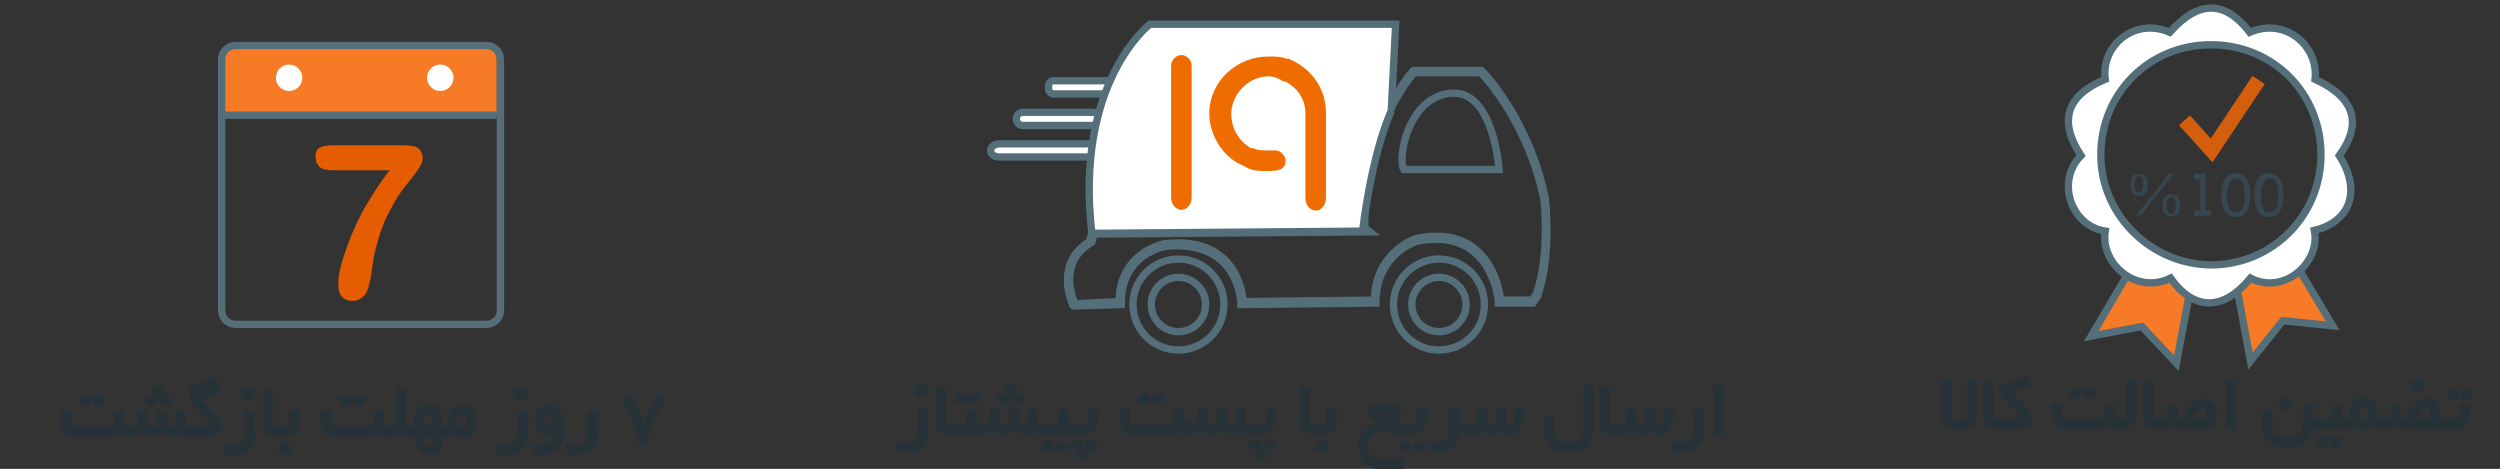 <?xml version="1.0" encoding="utf-8"?>
<!-- Generator: Adobe Illustrator 16.0.0, SVG Export Plug-In . SVG Version: 6.00 Build 0)  -->
<!DOCTYPE svg PUBLIC "-//W3C//DTD SVG 1.1//EN" "http://www.w3.org/Graphics/SVG/1.1/DTD/svg11.dtd">
<svg version="1.1" id="Layer_1" xmlns="http://www.w3.org/2000/svg" xmlns:xlink="http://www.w3.org/1999/xlink" x="0px" y="0px"
	 width="340.7px" height="63.9px" viewBox="0 0 340.7 63.9" enable-background="new 0 0 340.7 63.9" xml:space="preserve">
<rect x="0" y="0" width="340.7" height="63.9" fill="#333333" stroke="none"/>
<path fill="#FFFFFF" stroke="#546E7A" stroke-miterlimit="10" d="M151.6,11.7c0-0.4-0.3-0.7-0.7-0.7h-7.3c-0.4,0-0.7,0.3-0.7,0.7
	v0.4c0,0.4,0.3,0.7,0.7,0.7h7.3c0.4,0,0.7-0.3,0.7-0.7V11.7z"/>
<path fill="#FFFFFF" stroke="#546E7A" stroke-miterlimit="10" d="M149.8,16.2c0-0.5-0.4-0.9-0.9-0.9h-9.5c-0.5,0-0.9,0.4-0.9,0.9
	l0,0c0,0.5,0.4,0.9,0.9,0.9h9.5C149.4,17.1,149.8,16.7,149.8,16.2L149.8,16.2z"/>
<path fill="#FFFFFF" stroke="#546E7A" stroke-miterlimit="10" d="M150.3,20.5c0-0.5-0.5-0.9-1.2-0.9h-12.9c-0.6,0-1.2,0.4-1.2,0.9
	l0,0c0,0.5,0.5,0.9,1.2,0.9h12.9C149.7,21.4,150.3,21,150.3,20.5L150.3,20.5z"/>
<g>
	<path fill="none" stroke="#546E7A" stroke-miterlimit="10" d="M192.7,9.9h9.1c0,0,6.3,6.3,8.6,17.2c0,0,0.9,7.3-1,12.9l-0.6,0.9
		h-4.3c0,0-0.8-10.6-11.5-8.4c0,0-5.6,1.8-5.7,8.4l-17.9,0.2c0,0-0.2-9-10.6-7.9c0,0-6.2,1-6.3,7.9l-6,0.3c0,0-2.7-5.5,2.3-8.4
		l0.3-1.1l36.9-0.3C186,31.6,185.3,19,192.7,9.9z"/>
	<path fill="none" stroke="#546E7A" stroke-miterlimit="10" d="M146.3,41.7l-0.1-0.1c0-0.1-2.7-5.6,2.3-8.7l0.3-1.2l36.9-0.3
		c0-1.9,0-13.3,6.8-21.7l0.1-0.1h9.3l0.1,0.1c0.1,0.1,6.4,6.5,8.6,17.4c0,0.1,0.9,7.4-1,13.1l0,0.1l-0.7,1h-4.7l0-0.2
		c0-0.3-0.8-8.5-8.5-8.5c-0.8,0-1.8,0.1-2.7,0.3c-0.2,0.1-5.4,1.8-5.5,8.2v0.2l-18.4,0.2l0-0.2c0-0.3-0.3-7.8-8.7-7.8
		c-0.5,0-1.1,0-1.6,0.1c-0.2,0-6,1.1-6,7.7l0,0.2L146.3,41.7z"/>
</g>
<g>
	<circle fill="none" stroke="#546E7A" stroke-miterlimit="10" cx="160.6" cy="41.5" r="3.7"/>
</g>
<path fill="#FFFFFF" stroke="#546E7A" stroke-miterlimit="10" d="M189.6,15.1l0.6-11.8h-33.5c0,0-10.3,7.9-7.9,28.5l36.9-0.3
	C185.7,31.4,186.8,21.5,189.6,15.1"/>
<circle fill="none" stroke="#546E7A" stroke-miterlimit="10" cx="160.6" cy="41.5" r="6.2"/>
<g>
	<circle fill="none" stroke="#546E7A" stroke-miterlimit="10" cx="196.1" cy="41.5" r="3.7"/>
</g>
<circle fill="none" stroke="#546E7A" stroke-miterlimit="10" cx="196.1" cy="41.5" r="6.2"/>
<polygon fill="#F77A26" points="291.1,35.4 285,45.8 291.9,44.5 296.6,49.5 299,36.7 "/>
<polygon fill="#F77A26" points="304.5,37.4 306.7,49.2 311.1,43.7 317.9,44.4 311.2,33.2 "/>
<polygon fill="none" stroke="#546E7A" stroke-miterlimit="10" points="291.1,35.4 285,45.8 291.9,44.5 296.6,49.5 299,36.7 "/>
<polygon fill="none" stroke="#546E7A" stroke-miterlimit="10" points="304.5,37.4 306.7,49.2 311.1,43.7 317.9,44.4 311.2,33.2 "/>
<path fill="#F77A26" d="M67.7,15.6V8c0-1.1-0.8-1.9-1.8-1.9H32.4c-1,0-1.8,0.9-1.8,1.9v7.6H67.7z"/>
<circle fill="#FFFFFF" cx="39.4" cy="10.6" r="1.8"/>
<circle fill="#FFFFFF" cx="60" cy="10.6" r="1.8"/>
<path fill="#FFFFFF" stroke="#546E7A" stroke-miterlimit="10" d="M315.4,31.4c0.9,4.3-4.1,8.9-8.7,6.5c-3.7,4.5-7.7,4.5-10.9,0
	c-4.6,2.3-9.6-1.9-8.9-6.4c-4.6-0.7-6.8-6.7-3.3-10.3c-3.1-4.7-2-8.2,3.3-10.4c-0.6-4.5,3.9-8.5,8.8-6.4c3.9-4.4,7.5-4.4,10.9,0
	c4.9-2.1,9.4,1.9,8.9,6.4c5.4,2.5,6.5,6,3.3,10.4C321.8,25.9,320.4,30.2,315.4,31.4z M316.3,21.1c0-8.4-6.5-15-15-15
	c-8.4,0-15,6.6-15,15c0,8.2,6.8,14.9,15,15C309.6,36.1,316.3,29.5,316.3,21.1z"/>
<polyline fill="none" stroke="#D35E0D" stroke-width="2" stroke-miterlimit="10" points="297.7,16.4 301.4,20.5 307.8,10.9 "/>
<path fill="none" stroke="#546E7A" stroke-miterlimit="10" d="M68.2,42.3c0,1.1-0.9,1.9-1.9,1.9H32.1c-1.1,0-1.9-0.9-1.9-1.9V8.1
	c0-1.1,0.9-1.9,1.9-1.9h34.2c1.1,0,1.9,0.9,1.9,1.9V42.3z"/>
<g>
	<path fill="#37474F" d="M290.3,25.2c0-0.5,0.1-0.8,0.3-1.1c0.2-0.3,0.5-0.4,0.9-0.4c0.4,0,0.7,0.1,0.9,0.4c0.2,0.3,0.3,0.6,0.3,1.1
		c0,0.5-0.1,0.8-0.3,1.1c-0.2,0.3-0.5,0.4-0.9,0.4c-0.4,0-0.7-0.1-0.9-0.4C290.4,26,290.3,25.6,290.3,25.2z M290.9,25.1
		c0,0.8,0.2,1.1,0.6,1.1c0.4,0,0.6-0.4,0.6-1.1c0-0.8-0.2-1.1-0.6-1.1C291.1,24,290.9,24.4,290.9,25.1z M291.1,29.4l4.5-5.7h0.6
		l-4.5,5.7H291.1z M294.7,28c0-0.5,0.1-0.9,0.3-1.1c0.2-0.3,0.5-0.4,0.9-0.4c0.4,0,0.7,0.1,0.9,0.4c0.2,0.3,0.3,0.7,0.3,1.1
		c0,0.5-0.1,0.9-0.3,1.1c-0.2,0.3-0.5,0.4-0.9,0.4c-0.4,0-0.7-0.1-0.9-0.4C294.8,28.9,294.7,28.5,294.7,28z M295.3,28
		c0,0.8,0.2,1.1,0.6,1.1c0.4,0,0.6-0.4,0.6-1.1c0-0.8-0.2-1.1-0.6-1.1C295.5,26.9,295.3,27.2,295.3,28z"/>
	<path fill="#37474F" d="M299.8,28.7v-4.3H299v-0.7h1.6v5h0.7v0.7H299v-0.7L299.8,28.7L299.8,28.7z"/>
	<path fill="#37474F" d="M302.7,26.6c0-0.9,0.2-1.7,0.5-2.2c0.4-0.5,0.8-0.8,1.5-0.8c0.6,0,1.1,0.3,1.5,0.8c0.3,0.5,0.5,1.3,0.5,2.2
		c0,0.9-0.2,1.7-0.5,2.2c-0.4,0.5-0.8,0.8-1.5,0.8c-0.6,0-1.1-0.3-1.5-0.8C302.8,28.2,302.7,27.5,302.7,26.6z M303.5,26.6
		c0,0.8,0.1,1.4,0.3,1.8c0.2,0.4,0.5,0.5,0.9,0.5s0.7-0.2,0.9-0.5s0.3-0.9,0.3-1.8c0-0.8-0.1-1.4-0.3-1.8c-0.2-0.3-0.5-0.5-0.8-0.5
		c-0.4,0-0.7,0.2-0.9,0.6C303.6,25.3,303.5,25.8,303.5,26.6z"/>
	<path fill="#37474F" d="M307.2,26.6c0-0.9,0.2-1.7,0.5-2.2c0.4-0.5,0.8-0.8,1.5-0.8c0.6,0,1.1,0.3,1.5,0.8c0.3,0.5,0.5,1.3,0.5,2.2
		c0,0.9-0.2,1.7-0.5,2.2c-0.4,0.5-0.8,0.8-1.5,0.8c-0.6,0-1.1-0.3-1.5-0.8C307.4,28.2,307.2,27.5,307.2,26.6z M308.1,26.6
		c0,0.8,0.1,1.4,0.3,1.8c0.2,0.4,0.5,0.5,0.9,0.5c0.4,0,0.7-0.2,0.9-0.5s0.3-0.9,0.3-1.8c0-0.8-0.1-1.4-0.3-1.8
		c-0.2-0.3-0.5-0.5-0.8-0.5c-0.4,0-0.7,0.2-0.9,0.6C308.2,25.3,308.1,25.8,308.1,26.6z"/>
</g>
<g>
	<path fill="#EF6C00" d="M162.4,25.5V8.9c0-0.7-0.7-1.4-1.4-1.4c-0.7,0-1.4,0.7-1.4,1.4v16.6v1.4c0,1,0.7,1.7,1.4,1.7
		c0.7,0,1.4-0.7,1.4-1.7V25.5z"/>
</g>
<g>
	<path fill="#EF6C00" d="M180.7,15.4c0-3.4-2-6.1-5.1-7.4h-0.3l0,0c-0.7-0.3-1.7-0.3-2.4-0.3c-4.4,0-8.1,3.4-8.1,7.8
		c0,3,2,6.1,4.7,7.1l0,0l0,0l0,0c1,0.7,2,0.7,3,0.7c0,0.3,0,0,0,0h0.3c1,0,2.4,0,2.4-1.4c0-0.7-0.7-1.4-1.4-1.4c-0.3,0-0.7,0-1,0
		c-0.7,0-1.4,0-2-0.3h-0.3l0,0l0,0c-1.7-1-2.7-2.7-2.7-4.7c0-2.7,2.4-5.1,5.1-5.1c0.7,0,1.4,0.3,2,0.7h0.3l0,0l0,0
		c1.7,1,2.7,2.4,2.7,4.4v6.4c0,0.3,0,0.3,0,0.3v0.7v0.7v2v1.4c0,1,0.7,1.7,1.4,1.7s1.4-0.7,1.4-1.7v-1.4v-2v-0.7l0,0L180.7,15.4
		L180.7,15.4L180.7,15.4z"/>
</g>
<path fill="none" stroke="#546E7A" stroke-miterlimit="10" d="M191.3,23.1h13c0,0-0.7-10.1-5.9-10.4c-0.2,0-0.4,0-0.6,0
	C192,13.1,190.4,21.4,191.3,23.1z"/>
<line fill="none" stroke="#546E7A" stroke-miterlimit="10" x1="29.7" y1="15.7" x2="67.7" y2="15.7"/>
<g>
	<path fill="#E65C00" d="M45.4,19.8h9.6c0.9,0,1.6,0.1,2,0.4s0.6,0.8,0.6,1.4c0,0.4-0.2,0.9-0.7,1.6c-0.5,0.7-1,1.4-1.7,2.2
		c-0.6,0.8-1.3,1.8-1.9,3c-0.7,1.2-1.3,2.6-1.8,4.4c-0.2,0.8-0.4,1.4-0.5,1.9c-0.1,0.5-0.2,1.1-0.3,1.9c-0.1,0.8-0.2,1.4-0.3,1.8
		c-0.2,1-0.5,1.7-0.9,2C49.1,40.8,48.6,41,48,41c-0.6,0-1.1-0.2-1.4-0.6c-0.4-0.4-0.5-1-0.5-1.8c0-0.6,0.1-1.4,0.4-2.5
		c0.3-1.1,0.7-2.3,1.3-3.8c0.6-1.5,1.3-3,2.2-4.5c0.9-1.5,1.9-3.1,3.1-4.6h-7.7c-0.8,0-1.4-0.1-1.8-0.4C43.2,22.4,43,22,43,21.4
		c0-0.7,0.2-1.1,0.6-1.3C44,19.9,44.6,19.8,45.4,19.8z"/>
</g>
<g>
	<path fill="#263238" stroke="#263238" stroke-width="0.38" stroke-miterlimit="10" d="M17.5,59.3c-0.8,0-1.3-0.1-1.6-0.4
		c-0.3,0.3-0.6,0.4-0.9,0.4H9.9c-0.4,0-0.7-0.2-1-0.5c-0.3-0.3-0.4-0.7-0.4-1.1v-1.5h1v1.3c0,0.3,0.1,0.5,0.2,0.6
		c0.1,0.1,0.3,0.2,0.6,0.2h4.6c0.3,0,0.5-0.1,0.6-0.2c0.1-0.1,0.2-0.3,0.2-0.6v-1.3h1v1.3c0,0.5,0.4,0.8,1.1,0.8V59.3z M12.2,54.6
		c0,0.2-0.1,0.3-0.2,0.4c-0.1,0.1-0.3,0.2-0.4,0.2c-0.5,0-0.7-0.2-0.7-0.6c0-0.4,0.2-0.5,0.6-0.5C12,54.1,12.2,54.3,12.2,54.6z
		 M14.1,54.6c0,0.2-0.1,0.3-0.2,0.4c-0.1,0.1-0.3,0.2-0.4,0.2c-0.5,0-0.7-0.2-0.7-0.6c0-0.4,0.2-0.5,0.6-0.5
		C13.9,54.1,14.1,54.3,14.1,54.6z"/>
	<path fill="#263238" stroke="#263238" stroke-width="0.38" stroke-miterlimit="10" d="M26,59.3h-0.4l-0.4-0.1
		c-0.3,0-0.5-0.2-0.6-0.5c-0.3,0.4-0.7,0.6-1.1,0.6c-0.5,0-0.9-0.2-1.4-0.7c-0.4,0.4-0.9,0.7-1.4,0.7c-0.5,0-1-0.2-1.3-0.7
		c-0.3,0.3-0.6,0.5-1.1,0.5c-0.2,0-0.7,0.1-1.3,0.1v-1H18c0.3,0,0.6,0,0.7-0.1c0.2-0.1,0.3-0.4,0.3-0.7v-1.2h1v1.5
		c0,0.2,0.1,0.4,0.3,0.6c0.2,0.1,0.4,0.2,0.6,0.2c0.4,0,0.7-0.2,0.7-0.6v-1.6h1v1.4c0,0.2,0.1,0.4,0.2,0.6c0.2,0.1,0.4,0.2,0.6,0.2
		c0.5,0,0.7-0.2,0.7-0.6v-1.6h1v1.5c0,0.4,0.4,0.6,1.1,0.6V59.3z M21.3,54.7c0,0.2-0.1,0.3-0.2,0.4s-0.3,0.2-0.4,0.2
		c-0.2,0-0.3-0.1-0.5-0.2c-0.1-0.1-0.2-0.3-0.2-0.4c0-0.4,0.2-0.5,0.6-0.5C21,54.2,21.3,54.3,21.3,54.7z M21.6,53.9
		c-0.2,0-0.4-0.1-0.5-0.2c-0.1-0.1-0.2-0.3-0.2-0.4c0-0.4,0.2-0.5,0.7-0.5c0.2,0,0.3,0,0.4,0.1c0.2,0.1,0.2,0.2,0.2,0.4
		c0,0.2-0.1,0.3-0.2,0.4C21.9,53.8,21.8,53.9,21.6,53.9z M23.2,54.7c0,0.2-0.1,0.3-0.2,0.4c-0.1,0.1-0.3,0.2-0.4,0.2
		c-0.2,0-0.3-0.1-0.5-0.2c-0.1-0.1-0.2-0.3-0.2-0.4c0-0.4,0.2-0.5,0.6-0.5C22.9,54.2,23.2,54.3,23.2,54.7z"/>
	<path fill="#263238" stroke="#263238" stroke-width="0.38" stroke-miterlimit="10" d="M30,58c0,0.4-0.2,0.7-0.5,1
		c-0.3,0.2-0.6,0.3-1.1,0.3h-2.9v-1h2.9c0.4,0,0.6-0.1,0.6-0.4c0-0.1-0.1-0.3-0.2-0.4l-2.6-2.7l-0.2-1.1l3.6-1.3l0.1,1l-2.6,1
		l2.5,2.8C29.9,57.4,30,57.7,30,58z M29.4,51.9L26,53.2l0-0.4l3.4-1.2L29.4,51.9z"/>
	<path fill="#263238" stroke="#263238" stroke-width="0.38" stroke-miterlimit="10" d="M34.6,59.2c0,0.7-0.2,1.3-0.7,1.8
		c-0.5,0.5-1.1,0.8-1.8,0.8h-1.3l-0.2-1h1.1c0.5,0,0.9-0.1,1.2-0.3c0.4-0.3,0.6-0.6,0.6-1.1v-3.1h1V59.2z M34.6,53.6
		c0,0.2-0.1,0.4-0.2,0.5c-0.1,0.1-0.3,0.2-0.5,0.2c-0.5,0-0.8-0.2-0.8-0.7c0-0.4,0.2-0.6,0.7-0.6C34.4,53,34.6,53.2,34.6,53.6z"/>
	<path fill="#263238" stroke="#263238" stroke-width="0.38" stroke-miterlimit="10" d="M38,59.3c-0.8,0-1.4-0.2-1.7-0.5
		c-0.2-0.2-0.3-0.5-0.3-1v-4.6h1v4.2c0,0.5,0.1,0.7,0.2,0.8c0.1,0.1,0.4,0.1,0.9,0.1V59.3z"/>
	<path fill="#263238" stroke="#263238" stroke-width="0.38" stroke-miterlimit="10" d="M40.6,57.7c0,0.4-0.1,0.8-0.4,1.1
		c-0.3,0.3-0.6,0.5-1,0.5h-1.6v-1c1,0,1.6,0,1.7-0.1c0.2-0.1,0.3-0.4,0.3-0.9c0-0.1,0-0.3,0-0.6s0-0.5,0-0.6h1V57.7z M39.5,61.1
		c0,0.2-0.1,0.4-0.2,0.5c-0.1,0.1-0.3,0.2-0.5,0.2c-0.5,0-0.7-0.2-0.7-0.7c0-0.4,0.2-0.6,0.7-0.6C39.2,60.6,39.5,60.8,39.5,61.1z"/>
	<path fill="#263238" stroke="#263238" stroke-width="0.38" stroke-miterlimit="10" d="M53,59.3c-0.8,0-1.3-0.1-1.6-0.4
		c-0.3,0.3-0.6,0.4-0.9,0.4h-5.2c-0.4,0-0.7-0.2-1-0.5c-0.3-0.3-0.4-0.7-0.4-1.1v-1.5h1v1.3c0,0.3,0.1,0.5,0.2,0.6
		c0.1,0.1,0.3,0.2,0.6,0.2h4.6c0.3,0,0.5-0.1,0.6-0.2c0.1-0.1,0.2-0.3,0.2-0.6v-1.3h1v1.3c0,0.5,0.4,0.8,1.1,0.8V59.3z M47.7,54.6
		c0,0.2-0.1,0.3-0.2,0.4c-0.1,0.1-0.3,0.2-0.4,0.2c-0.5,0-0.7-0.2-0.7-0.6c0-0.4,0.2-0.5,0.6-0.5C47.5,54.1,47.7,54.3,47.7,54.6z
		 M49.6,54.6c0,0.2-0.1,0.3-0.2,0.4c-0.1,0.1-0.3,0.2-0.4,0.2c-0.5,0-0.7-0.2-0.7-0.6c0-0.4,0.2-0.5,0.6-0.5
		C49.3,54.1,49.6,54.3,49.6,54.6z"/>
	<path fill="#263238" stroke="#263238" stroke-width="0.38" stroke-miterlimit="10" d="M56.3,59.3H56c-0.6,0-1.1-0.1-1.4-0.4
		c-0.2,0.2-0.4,0.3-0.6,0.3c-0.1,0-0.6,0-1.3,0v-1c0.2,0,0.4,0,0.7,0c0.3,0,0.5-0.1,0.6-0.3c0.1-0.1,0.1-0.3,0.1-0.7V53h1v4.5
		c0,0.4,0.1,0.6,0.3,0.7c0.1,0,0.4,0.1,0.9,0.1V59.3z"/>
	<path fill="#263238" stroke="#263238" stroke-width="0.38" stroke-miterlimit="10" d="M60.6,59.3h-1.2c0.5,0.3,0.7,0.8,0.7,1.4
		c0,0.8-0.5,1.1-1.4,1.1c-1.2,0-1.8-0.5-1.9-1.5l-0.1-1.1h-0.8v-1h0.8c-0.1-0.7-0.1-1-0.1-1.1c0-1.2,0.6-1.8,1.8-1.8
		c0.5,0,0.9,0.1,1.2,0.4c0.3,0.3,0.5,0.7,0.5,1.2c0,0.6-0.2,1-0.7,1.4h1.3V59.3z M59.1,57c0-0.4-0.2-0.6-0.7-0.6
		c-0.6,0-0.9,0.4-0.9,1.2c0,0.1,0,0.3,0,0.8c0.4,0,0.8-0.1,1.1-0.4C58.9,57.7,59.1,57.4,59.1,57z M59.3,60.5c0-0.4-0.2-0.7-0.6-0.9
		c-0.3-0.2-0.7-0.3-1.1-0.3c0,1.2,0.3,1.8,1,1.8C59,61.1,59.3,60.9,59.3,60.5z"/>
	<path fill="#263238" stroke="#263238" stroke-width="0.38" stroke-miterlimit="10" d="M64.7,57.5c0,0.6-0.1,1-0.4,1.4
		c-0.3,0.4-0.7,0.6-1.3,0.6c-0.4,0-0.8-0.1-1.1-0.4c-0.3,0.1-0.9,0.2-1.7,0.2v-1c0.6,0,0.9-0.1,1-0.2c0,0,0-0.3,0.1-0.8
		c0-1.3,0.6-2,1.8-2c0.5,0,1,0.2,1.3,0.7C64.5,56.4,64.7,56.9,64.7,57.5z M63.8,57.4c0-0.7-0.3-1.1-0.8-1.1c-0.6,0-0.9,0.4-0.9,1.1
		c0,0.7,0.3,1,0.9,1C63.5,58.5,63.8,58.1,63.8,57.4z"/>
	<path fill="#263238" stroke="#263238" stroke-width="0.38" stroke-miterlimit="10" d="M71.7,59.2c0,0.7-0.2,1.3-0.7,1.8
		c-0.5,0.5-1.1,0.8-1.8,0.8H68l-0.2-1h1.1c0.5,0,0.9-0.1,1.2-0.3c0.4-0.3,0.6-0.6,0.6-1.1v-3.1h1V59.2z M71.7,53.6
		c0,0.2-0.1,0.4-0.2,0.5c-0.1,0.1-0.3,0.2-0.5,0.2c-0.5,0-0.8-0.2-0.8-0.7c0-0.4,0.2-0.6,0.7-0.6C71.4,53,71.7,53.2,71.7,53.6z"/>
	<path fill="#263238" stroke="#263238" stroke-width="0.38" stroke-miterlimit="10" d="M76.5,59.4c0,0.7-0.2,1.2-0.7,1.7
		c-0.5,0.5-1.1,0.7-1.7,0.7h-1.3l-0.1-1h1.2c0.5,0,0.8-0.1,1.2-0.4c0.3-0.3,0.5-0.6,0.5-1.1c-0.8,0-1.4-0.1-1.8-0.3
		c-0.5-0.3-0.7-0.8-0.7-1.6c0-0.8,0.2-1.4,0.6-1.7c0.2-0.2,0.6-0.3,1.2-0.3c0.7,0,1.2,0.3,1.5,0.9c0.2,0.4,0.2,1,0.2,1.9V59.4z
		 M75.6,58.3v-1c0-0.6-0.3-1-0.8-1c-0.3,0-0.5,0.1-0.6,0.3c-0.1,0.2-0.1,0.4-0.1,0.8c0,0.4,0.2,0.7,0.5,0.8
		C74.7,58.3,75.1,58.3,75.6,58.3z"/>
	<path fill="#263238" stroke="#263238" stroke-width="0.38" stroke-miterlimit="10" d="M81.3,59.2c0,0.7-0.2,1.3-0.7,1.8
		c-0.5,0.5-1.1,0.8-1.8,0.8h-1.3l-0.2-1h1.1c0.5,0,0.9-0.1,1.2-0.3c0.4-0.3,0.6-0.6,0.6-1.1v-3.1h1V59.2z"/>
	<path fill="#263238" stroke="#263238" stroke-width="0.38" stroke-miterlimit="10" d="M90.4,54.5l-0.8,1.4
		c-0.3,0.4-0.5,0.9-0.7,1.4c-0.3,0.8-0.6,1.8-0.9,3.1h-0.8c-0.2-1.1-0.4-2.1-0.8-3.1c-0.3-0.7-0.8-1.7-1.5-2.8l0.9-0.4
		c0.6,1,1,1.9,1.3,2.5c0,0.1,0.1,0.3,0.2,0.6l0.4,1.4l0.1,0c0.3-1.3,0.6-2.4,1.1-3.2l0.8-1.4C89.9,54.2,90.1,54.3,90.4,54.5z"/>
</g>
<g>
	<path fill="#263238" stroke="#263238" stroke-width="0.38" stroke-miterlimit="10" d="M126.4,58.8c0,0.7-0.2,1.3-0.7,1.8
		c-0.5,0.5-1.1,0.8-1.8,0.8h-1.3l-0.2-1h1.1c0.5,0,0.9-0.1,1.2-0.3c0.4-0.3,0.6-0.6,0.6-1.1v-3.1h1V58.8z M126.3,53.2
		c0,0.2-0.1,0.4-0.2,0.5c-0.1,0.1-0.3,0.2-0.5,0.2c-0.5,0-0.8-0.2-0.8-0.7c0-0.4,0.2-0.6,0.7-0.6C126.1,52.6,126.3,52.8,126.3,53.2z
		"/>
	<path fill="#263238" stroke="#263238" stroke-width="0.38" stroke-miterlimit="10" d="M129.7,59c-0.8,0-1.4-0.2-1.7-0.5
		c-0.2-0.2-0.3-0.5-0.3-1v-4.6h1V57c0,0.5,0.1,0.7,0.2,0.8c0.1,0.1,0.4,0.1,0.9,0.1V59z"/>
	<path fill="#263238" stroke="#263238" stroke-width="0.38" stroke-miterlimit="10" d="M133.7,59c-0.4,0-0.7,0-0.9,0
		c-0.2-0.1-0.3-0.2-0.5-0.3c-0.3,0.3-0.6,0.4-0.9,0.4h-2.1v-1h1.8c0.3,0,0.5-0.1,0.6-0.2c0.1-0.1,0.2-0.3,0.2-0.6v-1.3h1v1.3
		c0,0.3,0.1,0.5,0.2,0.6c0.1,0.1,0.3,0.1,0.7,0.1V59z M131.6,54.3c0,0.2-0.1,0.3-0.2,0.4c-0.1,0.1-0.3,0.2-0.4,0.2
		c-0.5,0-0.7-0.2-0.7-0.6c0-0.4,0.2-0.5,0.6-0.5C131.3,53.7,131.6,53.9,131.6,54.3z M133.4,54.3c0,0.2-0.1,0.3-0.2,0.4
		c-0.1,0.1-0.3,0.2-0.4,0.2c-0.5,0-0.7-0.2-0.7-0.6c0-0.4,0.2-0.5,0.6-0.5C133.2,53.7,133.4,53.9,133.4,54.3z"/>
	<path fill="#263238" stroke="#263238" stroke-width="0.38" stroke-miterlimit="10" d="M142.2,59h-0.4l-0.4-0.1
		c-0.3,0-0.5-0.2-0.6-0.5c-0.3,0.4-0.7,0.6-1.1,0.6c-0.5,0-0.9-0.2-1.4-0.7c-0.4,0.4-0.9,0.7-1.4,0.7c-0.5,0-1-0.2-1.3-0.7
		c-0.3,0.3-0.6,0.5-1.1,0.5c-0.2,0-0.7,0.1-1.3,0.1v-1h0.9c0.3,0,0.6,0,0.7-0.1c0.2-0.1,0.3-0.4,0.3-0.7v-1.2h1v1.5
		c0,0.2,0.1,0.4,0.3,0.6c0.2,0.1,0.4,0.2,0.6,0.2c0.4,0,0.7-0.2,0.7-0.6v-1.6h1v1.4c0,0.2,0.1,0.4,0.2,0.6c0.2,0.1,0.4,0.2,0.6,0.2
		c0.5,0,0.7-0.2,0.7-0.6v-1.6h1v1.5c0,0.4,0.4,0.6,1.1,0.6V59z M137.4,54.3c0,0.2-0.1,0.3-0.2,0.4c-0.1,0.1-0.3,0.2-0.4,0.2
		c-0.2,0-0.3-0.1-0.5-0.2c-0.1-0.1-0.2-0.3-0.2-0.4c0-0.4,0.2-0.5,0.6-0.5C137.2,53.8,137.4,54,137.4,54.3z M137.8,53.5
		c-0.2,0-0.4-0.1-0.5-0.2c-0.1-0.1-0.2-0.3-0.2-0.4c0-0.4,0.2-0.5,0.7-0.5c0.2,0,0.3,0,0.4,0.1c0.2,0.1,0.2,0.2,0.2,0.4
		c0,0.2-0.1,0.3-0.2,0.4C138.1,53.5,137.9,53.5,137.8,53.5z M139.3,54.3c0,0.2-0.1,0.3-0.2,0.4c-0.1,0.1-0.3,0.2-0.4,0.2
		c-0.2,0-0.3-0.1-0.5-0.2s-0.2-0.3-0.2-0.4c0-0.4,0.2-0.5,0.6-0.5C139.1,53.8,139.3,54,139.3,54.3z"/>
	<path fill="#263238" stroke="#263238" stroke-width="0.38" stroke-miterlimit="10" d="M146.2,59c-0.4,0-0.7,0-0.9,0
		c-0.2-0.1-0.3-0.2-0.5-0.3c-0.3,0.3-0.6,0.4-0.9,0.4h-2.1v-1h1.8c0.3,0,0.5-0.1,0.6-0.2c0.1-0.1,0.2-0.3,0.2-0.6v-1.3h1v1.3
		c0,0.3,0.1,0.5,0.2,0.6c0.1,0.1,0.3,0.1,0.7,0.1V59z M143.5,60.8c0,0.2-0.1,0.3-0.2,0.4c-0.1,0.1-0.3,0.2-0.4,0.2
		c-0.2,0-0.3-0.1-0.5-0.2c-0.1-0.1-0.2-0.3-0.2-0.4c0-0.4,0.2-0.5,0.6-0.5C143.3,60.3,143.5,60.5,143.5,60.8z M145.4,60.8
		c0,0.2-0.1,0.3-0.2,0.4c-0.1,0.1-0.3,0.2-0.4,0.2c-0.2,0-0.3-0.1-0.5-0.2c-0.1-0.1-0.2-0.3-0.2-0.4c0-0.4,0.2-0.5,0.6-0.5
		C145.1,60.3,145.4,60.5,145.4,60.8z"/>
	<path fill="#263238" stroke="#263238" stroke-width="0.38" stroke-miterlimit="10" d="M149.4,57.4c0,0.4-0.1,0.8-0.4,1.1
		c-0.3,0.3-0.6,0.5-1,0.5h-2.1v-1h1.8c0.3,0,0.5-0.1,0.6-0.2c0.1-0.1,0.2-0.3,0.2-0.6v-1.3h1V57.4z M147.4,60.7
		c0,0.3-0.2,0.5-0.6,0.5c-0.5,0-0.7-0.2-0.7-0.5c0-0.2,0.1-0.3,0.2-0.4c0.1-0.1,0.3-0.2,0.4-0.2C147.2,60.1,147.4,60.3,147.4,60.7z
		 M148.3,62c0,0.4-0.2,0.5-0.6,0.5c-0.5,0-0.7-0.2-0.7-0.5c0-0.4,0.2-0.6,0.6-0.6c0.2,0,0.4,0.1,0.5,0.2
		C148.2,61.7,148.3,61.9,148.3,62z M149.3,60.7c0,0.3-0.2,0.5-0.6,0.5c-0.5,0-0.7-0.2-0.7-0.5c0-0.2,0.1-0.3,0.2-0.4
		c0.1-0.1,0.3-0.2,0.4-0.2C149.1,60.1,149.3,60.3,149.3,60.7z"/>
	<path fill="#263238" stroke="#263238" stroke-width="0.38" stroke-miterlimit="10" d="M161.9,59c-0.8,0-1.3-0.1-1.6-0.4
		c-0.3,0.3-0.6,0.4-0.9,0.4h-5.2c-0.4,0-0.7-0.2-1-0.5c-0.3-0.3-0.4-0.7-0.4-1.1v-1.5h1v1.3c0,0.3,0.1,0.5,0.2,0.6
		c0.1,0.1,0.3,0.2,0.6,0.2h4.6c0.3,0,0.5-0.1,0.6-0.2c0.1-0.1,0.2-0.3,0.2-0.6v-1.3h1v1.3c0,0.5,0.4,0.8,1.1,0.8V59z M156.6,54.3
		c0,0.2-0.1,0.3-0.2,0.4c-0.1,0.1-0.3,0.2-0.4,0.2c-0.5,0-0.7-0.2-0.7-0.6c0-0.4,0.2-0.5,0.6-0.5C156.3,53.7,156.6,53.9,156.6,54.3z
		 M158.5,54.3c0,0.2-0.1,0.3-0.2,0.4c-0.1,0.1-0.3,0.2-0.4,0.2c-0.5,0-0.7-0.2-0.7-0.6c0-0.4,0.2-0.5,0.6-0.5
		C158.2,53.7,158.5,53.9,158.5,54.3z"/>
	<path fill="#263238" stroke="#263238" stroke-width="0.38" stroke-miterlimit="10" d="M170.4,59c-0.4,0-0.6,0-0.8-0.1
		c-0.3-0.1-0.4-0.2-0.6-0.5c-0.3,0.4-0.7,0.6-1.1,0.6c-0.5,0-0.9-0.2-1.3-0.6c-0.4,0.4-0.9,0.6-1.4,0.6c-0.5,0-1-0.2-1.3-0.7
		c-0.2,0.3-0.6,0.5-1.1,0.5c-0.2,0-0.7,0-1.3,0v-1h0.8c0.4,0,0.6,0,0.8-0.1c0.2-0.1,0.3-0.4,0.3-0.7v-1.2h1v1.5
		c0,0.2,0.1,0.4,0.3,0.6c0.2,0.1,0.4,0.2,0.6,0.2c0.4,0,0.7-0.2,0.7-0.6v-1.6h1v1.4c0,0.2,0.1,0.4,0.3,0.6c0.2,0.1,0.4,0.2,0.6,0.2
		c0.5,0,0.7-0.2,0.7-0.6v-1.6h1v1.5c0,0.2,0.1,0.4,0.4,0.5c0.1,0,0.3,0.1,0.8,0.1V59z"/>
	<path fill="#263238" stroke="#263238" stroke-width="0.38" stroke-miterlimit="10" d="M173.6,57.4c0,0.4-0.1,0.8-0.4,1.1
		c-0.3,0.3-0.6,0.5-1,0.5h-2.1v-1h1.8c0.3,0,0.5-0.1,0.6-0.2c0.1-0.1,0.2-0.3,0.2-0.6v-1.3h1V57.4z M171.6,60.7
		c0,0.3-0.2,0.5-0.6,0.5c-0.5,0-0.7-0.2-0.7-0.5c0-0.2,0.1-0.3,0.2-0.4c0.1-0.1,0.3-0.2,0.4-0.2C171.4,60.1,171.6,60.3,171.6,60.7z
		 M172.5,62c0,0.4-0.2,0.5-0.6,0.5c-0.5,0-0.7-0.2-0.7-0.5c0-0.4,0.2-0.6,0.6-0.6c0.2,0,0.4,0.1,0.5,0.2
		C172.4,61.7,172.5,61.9,172.5,62z M173.5,60.7c0,0.3-0.2,0.5-0.6,0.5c-0.5,0-0.7-0.2-0.7-0.5c0-0.2,0.1-0.3,0.2-0.4
		c0.1-0.1,0.3-0.2,0.4-0.2C173.2,60.1,173.5,60.3,173.5,60.7z"/>
	<path fill="#263238" stroke="#263238" stroke-width="0.38" stroke-miterlimit="10" d="M179.3,59c-0.8,0-1.4-0.2-1.7-0.5
		c-0.2-0.2-0.3-0.5-0.3-1v-4.6h1V57c0,0.5,0.1,0.7,0.2,0.8c0.1,0.1,0.4,0.1,0.9,0.1V59z"/>
	<path fill="#263238" stroke="#263238" stroke-width="0.38" stroke-miterlimit="10" d="M182,57.4c0,0.4-0.1,0.8-0.4,1.1
		c-0.3,0.3-0.6,0.5-1,0.5h-1.6v-1c1,0,1.6,0,1.7-0.1c0.2-0.1,0.3-0.4,0.3-0.9c0-0.1,0-0.3,0-0.6c0-0.3,0-0.5,0-0.6h1V57.4z
		 M180.8,60.8c0,0.2-0.1,0.4-0.2,0.5c-0.1,0.1-0.3,0.2-0.5,0.2c-0.5,0-0.7-0.2-0.7-0.7c0-0.4,0.2-0.6,0.7-0.6
		C180.6,60.2,180.8,60.4,180.8,60.8z"/>
	<path fill="#263238" stroke="#263238" stroke-width="0.38" stroke-miterlimit="10" d="M191.1,59c-0.7,0-1.1,0-1.4-0.1
		c-0.6-0.1-1-0.3-1.3-0.6c-1.6,0.7-2.3,1.5-2.3,2.5c0,0.5,0.2,1,0.7,1.4c0.4,0.4,0.8,0.6,1.3,0.6h2.9l0.1,1h-2.7
		c-0.9,0-1.6-0.3-2.2-0.9c-0.6-0.6-0.9-1.3-0.9-2.2c0-1.3,0.9-2.3,2.6-3l-1.3-1.3c0.2-0.4,0.4-0.8,0.7-1.2h2.1
		c0.7,0,1.1,0.2,1.3,0.7c0.1,0.1,0.1,0.3,0.1,0.4c0,0.4-0.1,0.7-0.3,1c-0.2,0.2-0.5,0.4-0.9,0.7c0.3,0.1,0.9,0.2,1.8,0.2V59z
		 M189.5,56.3c0-0.1-0.1-0.2-0.2-0.2c-0.1,0-0.2-0.1-0.3-0.1h-1.5l1.1,1.1C189.2,56.8,189.5,56.5,189.5,56.3z"/>
	<path fill="#263238" stroke="#263238" stroke-width="0.38" stroke-miterlimit="10" d="M194.2,57.4c0,0.4-0.1,0.8-0.4,1.1
		c-0.3,0.3-0.6,0.5-1,0.5h-2.1v-1h1.8c0.3,0,0.5-0.1,0.6-0.2c0.1-0.1,0.2-0.3,0.2-0.6v-1.3h1V57.4z M192.2,60.8
		c0,0.2-0.1,0.3-0.2,0.4c-0.1,0.1-0.3,0.2-0.4,0.2c-0.2,0-0.3,0-0.5-0.1c-0.1-0.1-0.2-0.3-0.2-0.4c0-0.4,0.2-0.5,0.6-0.5
		C192,60.3,192.2,60.5,192.2,60.8z M194.1,60.8c0,0.2-0.1,0.3-0.2,0.4c-0.1,0.1-0.3,0.2-0.4,0.2c-0.2,0-0.3,0-0.5-0.1
		c-0.1-0.1-0.2-0.3-0.2-0.4c0-0.4,0.2-0.5,0.6-0.5C193.8,60.3,194.1,60.5,194.1,60.8z"/>
	<path fill="#263238" stroke="#263238" stroke-width="0.38" stroke-miterlimit="10" d="M199.8,59c-0.5,0-0.8-0.2-1-0.5
		c0,0.8-0.2,1.5-0.6,2c-0.4,0.6-1.1,0.9-1.9,0.9H195l-0.2-1h1.3c0.4,0,0.8-0.1,1.1-0.4c0.3-0.3,0.5-0.6,0.5-1v-3.1h1v1.4
		c0,0.4,0.4,0.7,1.1,0.7V59z"/>
	<path fill="#263238" stroke="#263238" stroke-width="0.38" stroke-miterlimit="10" d="M207.2,57.4c0,0.5-0.1,0.9-0.3,1.2
		c-0.2,0.3-0.6,0.5-1.1,0.5c-0.5,0-0.9-0.2-1.3-0.7c-0.4,0.4-0.8,0.7-1.2,0.7c-0.4,0-0.9-0.3-1.3-0.8c-0.4,0.5-0.8,0.7-1.3,0.7h-1.2
		v-1h1.2c0.5,0,0.7-0.2,0.7-0.7v-1.4h1v1.4c0,0.2,0.1,0.4,0.3,0.6c0.2,0.1,0.4,0.2,0.6,0.2c0.4,0,0.7-0.2,0.7-0.6v-1.6h1v1.4
		c0,0.2,0.1,0.4,0.2,0.6s0.4,0.2,0.6,0.2c0.5,0,0.7-0.2,0.7-0.6v-1.6h1V57.4z"/>
	<path fill="#263238" stroke="#263238" stroke-width="0.38" stroke-miterlimit="10" d="M216.9,58.8c0,0.7-0.2,1.4-0.7,1.8
		c-0.5,0.5-1.1,0.8-1.8,0.8H213c-0.7,0-1.2-0.3-1.7-0.8c-0.5-0.5-0.7-1.1-0.7-1.7v-2h1V59c0,0.4,0.2,0.7,0.5,1
		c0.3,0.3,0.7,0.4,1.1,0.4h1.3c0.4,0,0.7-0.1,1-0.4c0.3-0.3,0.5-0.6,0.5-1v-6.3h1V58.8z"/>
	<path fill="#263238" stroke="#263238" stroke-width="0.38" stroke-miterlimit="10" d="M220.2,59c-0.8,0-1.4-0.2-1.7-0.5
		c-0.2-0.2-0.3-0.5-0.3-1v-4.6h1V57c0,0.5,0.1,0.7,0.2,0.8c0.1,0.1,0.4,0.1,0.9,0.1V59z"/>
	<path fill="#263238" stroke="#263238" stroke-width="0.38" stroke-miterlimit="10" d="M227.6,57.4c0,0.5-0.1,0.9-0.3,1.2
		c-0.2,0.3-0.6,0.5-1.1,0.5c-0.5,0-0.9-0.2-1.3-0.7c-0.4,0.4-0.8,0.7-1.2,0.7c-0.4,0-0.9-0.3-1.3-0.8c-0.4,0.5-0.8,0.7-1.3,0.7h-1.2
		v-1h1.2c0.5,0,0.7-0.2,0.7-0.7v-1.4h1v1.4c0,0.2,0.1,0.4,0.3,0.6c0.2,0.1,0.4,0.2,0.6,0.2c0.4,0,0.7-0.2,0.7-0.6v-1.6h1v1.4
		c0,0.2,0.1,0.4,0.2,0.6s0.4,0.2,0.6,0.2c0.5,0,0.7-0.2,0.7-0.6v-1.6h1V57.4z"/>
	<path fill="#263238" stroke="#263238" stroke-width="0.38" stroke-miterlimit="10" d="M232.1,58.8c0,0.7-0.2,1.3-0.7,1.8
		c-0.5,0.5-1.1,0.8-1.8,0.8h-1.3l-0.2-1h1.1c0.5,0,0.9-0.1,1.2-0.3c0.4-0.3,0.6-0.6,0.6-1.1v-3.1h1V58.8z"/>
	<path fill="#263238" stroke="#263238" stroke-width="0.38" stroke-miterlimit="10" d="M234.7,59h-1v-6.3h1V59z"/>
</g>
<g>
	<path fill="#263238" stroke="#263238" stroke-width="0.38" stroke-miterlimit="10" d="M269,56.8c0,0.5-0.1,0.8-0.4,1.1
		c-0.3,0.3-0.7,0.4-1.1,0.4h-0.9c-1.3,0-1.9-0.5-1.9-1.5V52h1v4.4c0,0.4,0.1,0.7,0.2,0.8c0.1,0.1,0.4,0.2,0.8,0.2h0.9
		c0.3,0,0.5-0.1,0.6-0.2c0.1-0.1,0.1-0.3,0.1-0.7V52h1V56.8z"/>
	<path fill="#263238" stroke="#263238" stroke-width="0.38" stroke-miterlimit="10" d="M272.5,58.3c-0.8,0-1.4-0.2-1.7-0.5
		c-0.2-0.2-0.3-0.5-0.3-1v-4.6h1v4.2c0,0.5,0.1,0.7,0.2,0.8c0.1,0.1,0.4,0.1,0.9,0.1V58.3z"/>
	<path fill="#263238" stroke="#263238" stroke-width="0.38" stroke-miterlimit="10" d="M276.6,57c0,0.9-0.5,1.3-1.5,1.3h-3.1v-1h3.1
		c0.3,0,0.4-0.2,0.4-0.5c0-0.1,0-0.3-0.1-0.3l-2.5-2.7l-0.2-1.1l3.6-1.3l0.1,1l-2.5,1l2,2.2c0.1,0.2,0.3,0.4,0.5,0.8
		C276.5,56.6,276.6,56.8,276.6,57z"/>
	<path fill="#263238" stroke="#263238" stroke-width="0.38" stroke-miterlimit="10" d="M288.9,58.3c-0.8,0-1.3-0.1-1.6-0.4
		c-0.3,0.3-0.6,0.4-0.9,0.4h-5.2c-0.4,0-0.7-0.2-1-0.5c-0.3-0.3-0.4-0.7-0.4-1.1v-1.5h1v1.3c0,0.3,0.1,0.5,0.2,0.6
		c0.1,0.1,0.3,0.2,0.6,0.2h4.6c0.3,0,0.5-0.1,0.6-0.2s0.2-0.3,0.2-0.6v-1.3h1v1.3c0,0.5,0.4,0.8,1.1,0.8V58.3z M283.5,53.6
		c0,0.2-0.1,0.3-0.2,0.4c-0.1,0.1-0.3,0.2-0.4,0.2c-0.5,0-0.7-0.2-0.7-0.6c0-0.4,0.2-0.5,0.6-0.5C283.3,53.1,283.5,53.3,283.5,53.6z
		 M285.4,53.6c0,0.2-0.1,0.3-0.2,0.4c-0.1,0.1-0.3,0.2-0.4,0.2c-0.5,0-0.7-0.2-0.7-0.6c0-0.4,0.2-0.5,0.6-0.5
		C285.2,53.1,285.4,53.3,285.4,53.6z"/>
	<path fill="#263238" stroke="#263238" stroke-width="0.38" stroke-miterlimit="10" d="M290.8,56.8c0,0.5-0.1,0.8-0.4,1.1
		c-0.3,0.3-0.7,0.4-1.1,0.4h-0.7v-1c0.5,0,0.7,0,0.7,0c0.3,0,0.5-0.1,0.6-0.2c0.1-0.1,0.1-0.3,0.1-0.7V52h1V56.8z"/>
	<path fill="#263238" stroke="#263238" stroke-width="0.38" stroke-miterlimit="10" d="M294.3,58.3c-0.8,0-1.4-0.2-1.7-0.5
		c-0.2-0.2-0.3-0.5-0.3-1v-4.6h1v4.2c0,0.5,0.1,0.7,0.2,0.8c0.1,0.1,0.4,0.1,0.9,0.1V58.3z"/>
	<path fill="#263238" stroke="#263238" stroke-width="0.38" stroke-miterlimit="10" d="M301.9,56.4c0,0.3,0,0.6-0.1,0.9
		c-0.1,0.4-0.3,0.7-0.6,0.9c-0.2,0.1-0.5,0.2-1,0.2h-2.5c-0.7,0-1.1-0.3-1.4-0.8c-0.4,0.5-0.8,0.8-1.3,0.8h-1.2v-1h1.1
		c0.5,0,0.7-0.2,0.7-0.7v-1.4h1v1.3c0,0.6,0.3,0.8,0.9,0.8c0.8-2,1.7-2.9,2.7-2.9c0.2,0,0.5,0.1,0.8,0.2
		C301.6,55,301.9,55.6,301.9,56.4z M300.9,56.4c0-0.4-0.1-0.7-0.3-0.9c-0.1-0.1-0.2-0.1-0.3-0.1c-0.6,0-1.2,0.7-1.9,2h1.9
		C300.8,57.3,300.9,57,300.9,56.4z"/>
	<path fill="#263238" stroke="#263238" stroke-width="0.38" stroke-miterlimit="10" d="M304.5,58.3h-1V52h1V58.3z"/>
	<path fill="#263238" stroke="#263238" stroke-width="0.38" stroke-miterlimit="10" d="M316,58.3c-0.5,0-0.9-0.2-1.1-0.5
		c0,0.8-0.2,1.5-0.6,2c-0.4,0.6-1.1,0.9-1.9,0.9h-1.5c-0.7,0-1.2-0.3-1.7-0.8c-0.4-0.5-0.7-1.1-0.7-1.8v-2h1v2.2
		c0,0.4,0.2,0.8,0.5,1c0.3,0.3,0.7,0.4,1.1,0.4h1.3c0.4,0,0.8-0.1,1.1-0.4c0.3-0.3,0.5-0.6,0.5-1v-3.1h1v1.4c0,0.5,0.4,0.7,1.1,0.7
		V58.3z M312.1,55c0,0.2-0.1,0.3-0.2,0.5c-0.1,0.1-0.3,0.2-0.5,0.2c-0.5,0-0.7-0.2-0.7-0.7c0-0.4,0.2-0.6,0.7-0.6
		C311.9,54.4,312.1,54.6,312.1,55z"/>
	<path fill="#263238" stroke="#263238" stroke-width="0.38" stroke-miterlimit="10" d="M319.8,58.3c-0.4,0-0.7,0-0.9,0
		c-0.2-0.1-0.3-0.2-0.5-0.3c-0.3,0.3-0.6,0.4-0.9,0.4h-2.1v-1h1.8c0.3,0,0.5-0.1,0.6-0.2s0.2-0.3,0.2-0.6v-1.3h1v1.3
		c0,0.3,0.1,0.5,0.2,0.6c0.1,0.1,0.3,0.1,0.7,0.1V58.3z M317,60.2c0,0.2-0.1,0.3-0.2,0.4c-0.1,0.1-0.3,0.2-0.4,0.2
		c-0.2,0-0.3-0.1-0.5-0.2c-0.1-0.1-0.2-0.3-0.2-0.4c0-0.4,0.2-0.5,0.6-0.5C316.8,59.6,317,59.8,317,60.2z M318.9,60.2
		c0,0.2-0.1,0.3-0.2,0.4c-0.1,0.1-0.3,0.2-0.4,0.2c-0.2,0-0.3-0.1-0.5-0.2c-0.1-0.1-0.2-0.3-0.2-0.4c0-0.4,0.2-0.5,0.6-0.5
		C318.7,59.6,318.9,59.8,318.9,60.2z"/>
	<path fill="#263238" stroke="#263238" stroke-width="0.38" stroke-miterlimit="10" d="M324.6,58.3c-0.3,0-0.6,0-0.7-0.1
		c-0.2-0.1-0.4-0.2-0.5-0.5c-0.3,0.5-0.7,0.7-1.3,0.7c-0.2,0-0.5-0.1-0.7-0.2c-0.2-0.1-0.4-0.3-0.6-0.5c-0.1,0.4-0.6,0.6-1.5,0.6v-1
		c0.5,0,0.9-0.1,1-0.2c0.1-0.1,0.1-0.3,0.1-0.8c0-0.6,0.1-1.1,0.4-1.4c0.3-0.4,0.8-0.6,1.3-0.6c0.5,0,0.9,0.2,1.3,0.6
		c0.3,0.4,0.4,0.8,0.4,1.4c0,0.2,0,0.3,0,0.4c0,0.2,0.1,0.4,0.3,0.4c0.1,0,0.3,0.1,0.6,0.1V58.3z M322.9,56.4c0-0.7-0.3-1-0.8-1
		c-0.6,0-0.9,0.4-0.9,1.1c0,0.7,0.3,1,0.9,1C322.6,57.5,322.9,57.1,322.9,56.4z"/>
	<path fill="#263238" stroke="#263238" stroke-width="0.38" stroke-miterlimit="10" d="M333.1,58.3h-5c-0.7,0-1.1-0.3-1.4-0.8
		c-0.4,0.5-0.8,0.8-1.3,0.8h-1.2v-1h1.1c0.5,0,0.7-0.2,0.7-0.7v-1.4h1v1.3c0,0.6,0.3,0.8,1,0.8c0.8-2,1.7-2.9,2.7-2.9
		c0.3,0,0.5,0.1,0.8,0.2c0.6,0.4,0.9,1,0.9,1.8c0,0.3,0,0.6-0.1,0.9h0.9V58.3z M330.1,52.5c0,0.2-0.1,0.3-0.2,0.5
		c-0.1,0.1-0.3,0.2-0.5,0.2c-0.5,0-0.7-0.2-0.7-0.7c0-0.4,0.2-0.6,0.7-0.6C329.8,51.9,330.1,52.1,330.1,52.5z M330.8,55.4
		c-0.3,0-0.7,0.3-1.1,0.8c-0.3,0.4-0.6,0.8-0.8,1.2h1.9c0.4,0,0.5-0.3,0.5-0.9C331.4,55.7,331.2,55.4,330.8,55.4z"/>
	<path fill="#263238" stroke="#263238" stroke-width="0.38" stroke-miterlimit="10" d="M336.3,56.7c0,0.4-0.1,0.8-0.4,1.1
		c-0.3,0.3-0.6,0.5-1,0.5h-2.1v-1h1.8c0.3,0,0.5-0.1,0.6-0.2s0.2-0.3,0.2-0.6v-1.3h1V56.7z M334.9,53.7c0,0.2-0.1,0.3-0.2,0.4
		c-0.1,0.1-0.3,0.2-0.4,0.2c-0.2,0-0.3,0-0.5-0.1c-0.1-0.1-0.2-0.3-0.2-0.4c0-0.4,0.2-0.5,0.6-0.5C334.7,53.1,334.9,53.3,334.9,53.7
		z M336.8,53.7c0,0.2-0.1,0.3-0.2,0.4c-0.1,0.1-0.3,0.2-0.4,0.2c-0.2,0-0.3,0-0.5-0.1c-0.1-0.1-0.2-0.3-0.2-0.4
		c0-0.4,0.2-0.5,0.6-0.5C336.6,53.1,336.8,53.3,336.8,53.7z"/>
</g>
</svg>
